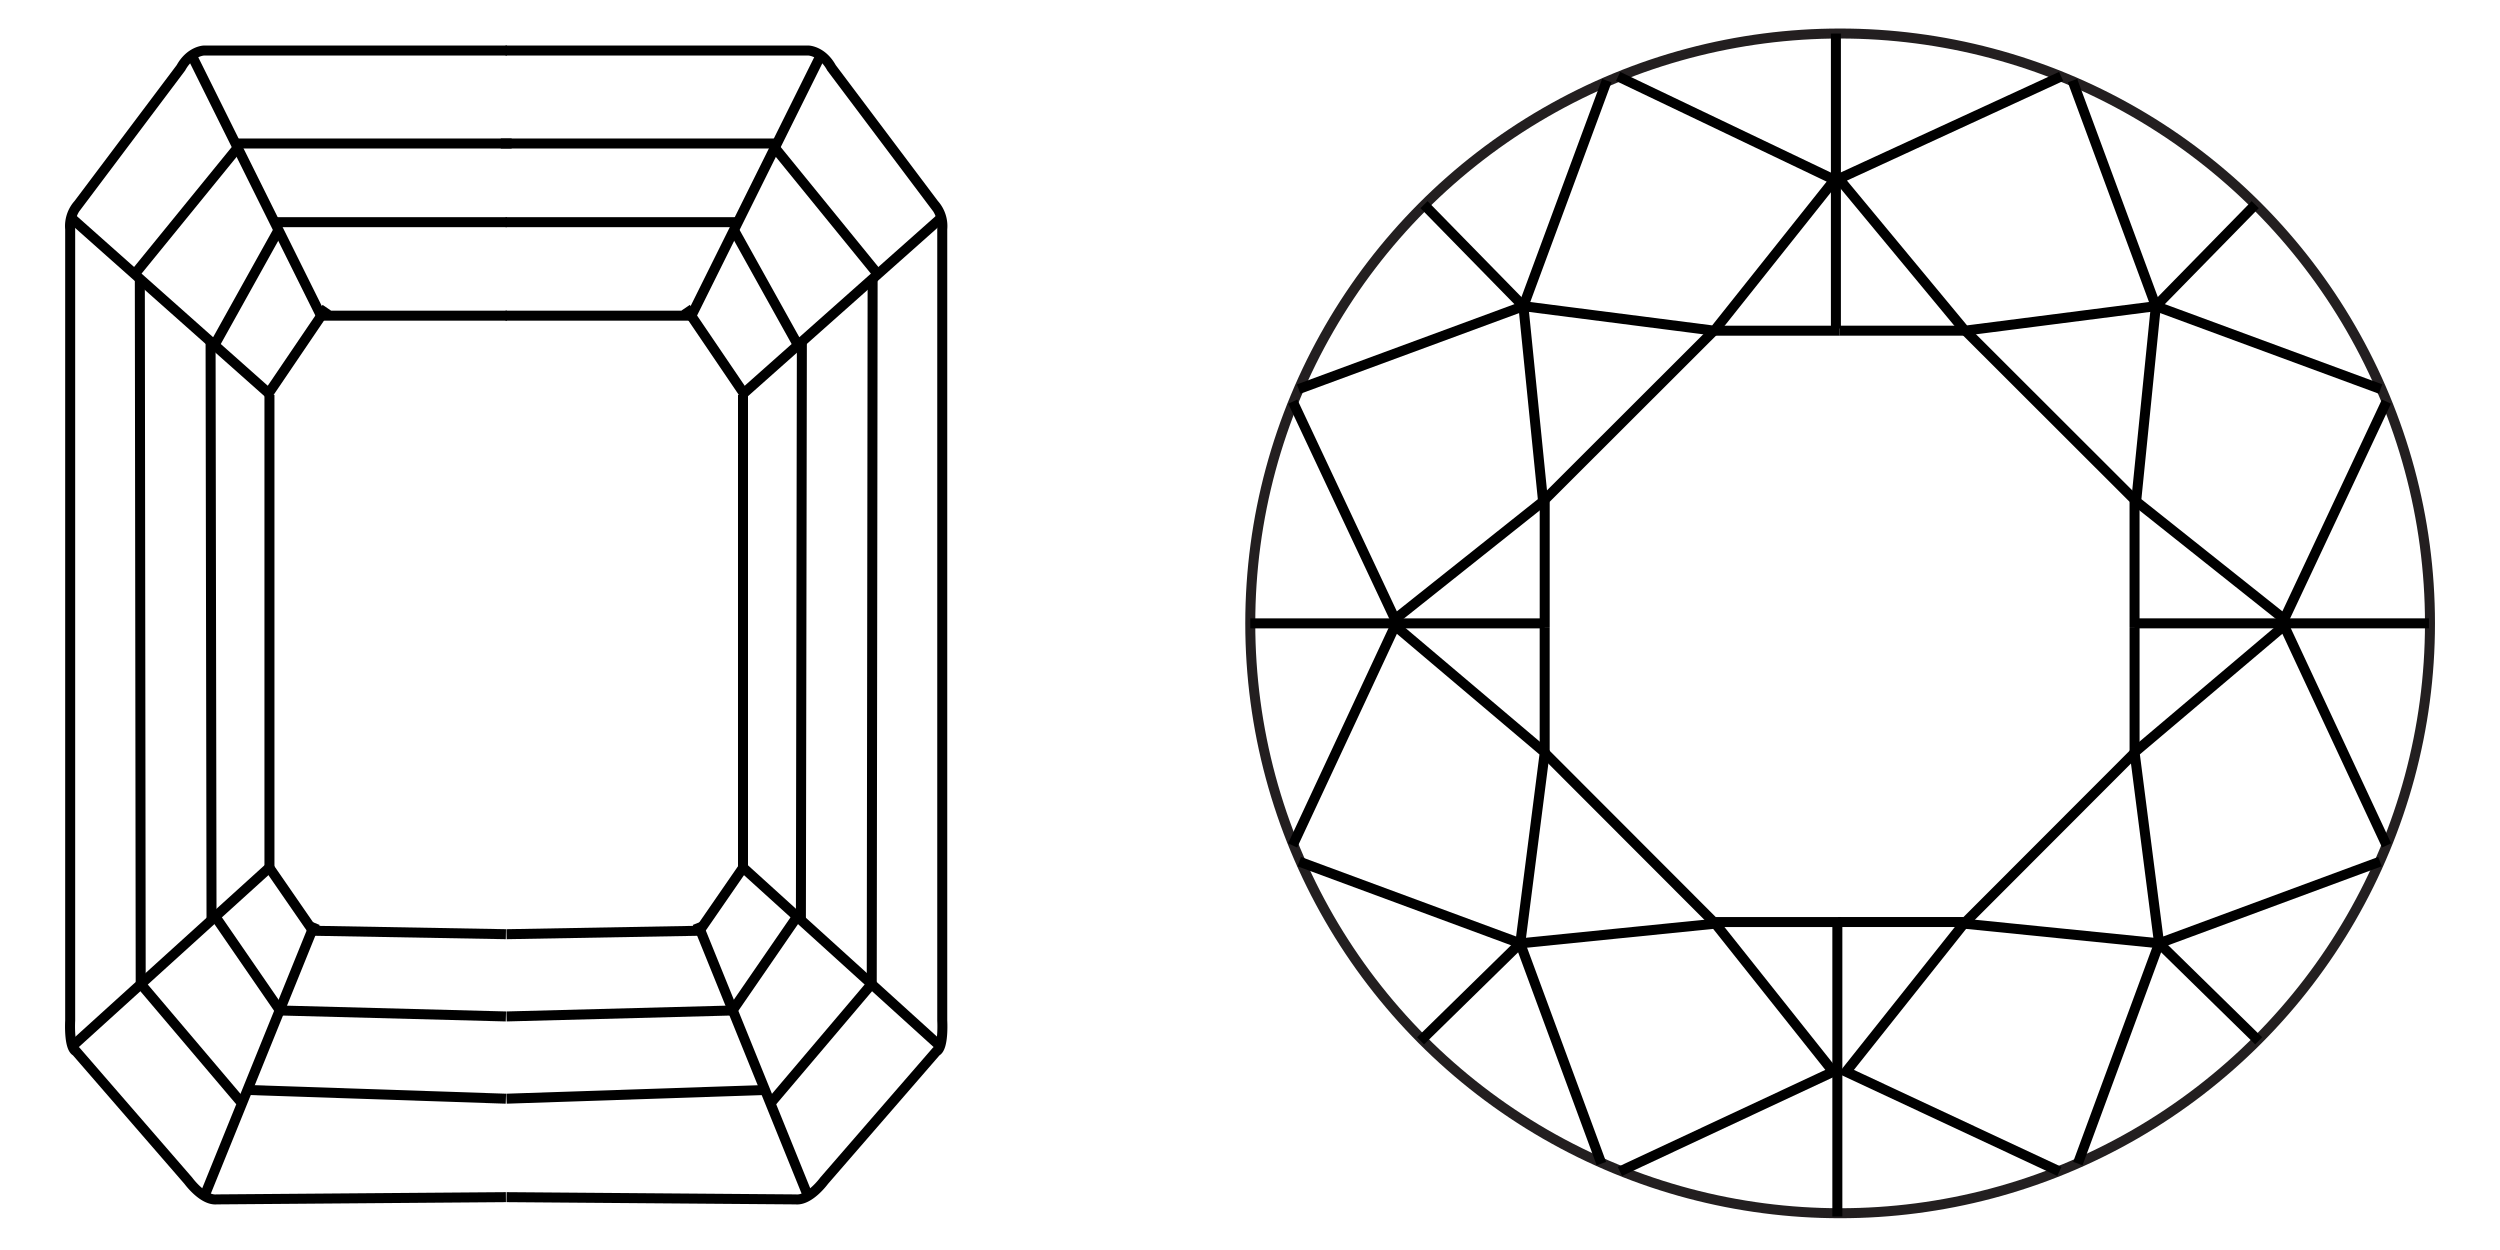 <svg xmlns="http://www.w3.org/2000/svg" viewBox="0 0 1000 500"><defs><style>.cls-1,.cls-2{fill:none;stroke-miterlimit:10;stroke-width:4px;}.cls-1{stroke:#231f20;}.cls-2{stroke:#000;}</style></defs><g id="Layer_14" data-name="Layer 14"><circle class="cls-1" cx="736.05" cy="249.35" r="235.94"/><line class="cls-2" x1="500.11" y1="249.35" x2="617.88" y2="249.35"/><line class="cls-2" x1="734.36" y1="13.42" x2="734.36" y2="131.42"/><path class="cls-2" d="M647.24,30.58l85.81,41a.64.64,0,0,1,.23,1L686,131.94a.75.75,0,0,1-.7.28l-75.94-9.75,33.37-90.22"/><polyline class="cls-2" points="569.6 81.86 609.36 122.47 519.46 155.63"/><polyline class="cls-2" points="517.11 160.65 558.01 247.68 617.23 200.56 609.36 122.47"/><line class="cls-2" x1="685.24" y1="132.6" x2="616.62" y2="201.14"/><line class="cls-2" x1="617.88" y1="250.83" x2="617.88" y2="200.56"/><line class="cls-2" x1="735.86" y1="132.28" x2="685.73" y2="132.28"/><line class="cls-2" x1="734.94" y1="486.59" x2="734.94" y2="368.82"/><path class="cls-2" d="M517.05,338.17l41-87.86,59.8,50.61a.12.12,0,0,1,.05.12l-9.8,76.3-88.4-32.69"/><polyline class="cls-2" points="568.22 416.35 608.06 377.34 640.56 465.44"/><polyline class="cls-2" points="647.95 468.58 733.27 428.69 686.15 369.46 608.06 377.34"/><line class="cls-2" x1="618.19" y1="301.46" x2="686.73" y2="370.08"/><line class="cls-2" x1="736.42" y1="368.82" x2="686.15" y2="368.82"/><line class="cls-2" x1="617.87" y1="250.84" x2="617.87" y2="300.97"/><line class="cls-2" x1="971.58" y1="249.34" x2="853.82" y2="249.34"/><path class="cls-2" d="M824.46,30.57,735.58,71.51l50.11,60.42a.8.8,0,0,0,.71.29l75.94-9.76L829,32.24"/><polyline class="cls-2" points="902.1 81.85 862.34 122.46 952.24 155.62"/><polyline class="cls-2" points="954.58 160.64 913.69 247.67 854.46 200.55 862.34 122.46"/><line class="cls-2" x1="786.45" y1="132.59" x2="855.07" y2="201.13"/><line class="cls-2" x1="853.82" y1="250.82" x2="853.82" y2="200.55"/><line class="cls-2" x1="735.83" y1="132.27" x2="785.97" y2="132.27"/><path class="cls-2" d="M954.65,338.16l-41-87.86-59.81,50.62a.11.11,0,0,0,0,.11l9.8,76.3L952,344.64"/><polyline class="cls-2" points="903.47 416.34 863.64 377.33 831.14 465.43"/><polyline class="cls-2" points="823.75 468.57 738.43 428.69 785.55 369.46 863.64 377.33"/><line class="cls-2" x1="853.51" y1="301.45" x2="784.97" y2="370.07"/><line class="cls-2" x1="735.27" y1="368.81" x2="785.55" y2="368.81"/><line class="cls-2" x1="853.83" y1="250.83" x2="853.83" y2="300.96"/><path class="cls-2" d="M202.78,20.22H81.49s-5.46.23-9.12,6.9l-41,54.54a13.12,13.12,0,0,0-3.3,10V408.23s-.65,10.93,2.4,12.34L75.34,472.3s5.8,8,11.34,7.46l115.68-.9"/><polyline class="cls-2" points="76.69 22.13 128.4 126.26 202.79 126.26"/><line class="cls-2" x1="202.78" y1="88.87" x2="109.83" y2="88.87"/><line class="cls-2" x1="204.65" y1="57.4" x2="94.2" y2="57.4"/><line class="cls-2" x1="53.42" y1="110.21" x2="95.15" y2="58.97"/><line class="cls-2" x1="86.12" y1="137.43" x2="110.98" y2="92.77"/><line class="cls-2" x1="107.04" y1="157.95" x2="130.69" y2="123.07"/><line class="cls-2" x1="28.91" y1="87.5" x2="108.2" y2="157.95"/><line class="cls-2" x1="107.78" y1="348.13" x2="107.78" y2="157.95"/><line class="cls-2" x1="84.61" y1="368.75" x2="84.23" y2="134.98"/><line class="cls-2" x1="56.28" y1="392.9" x2="55.93" y2="111.12"/><line class="cls-2" x1="29.35" y1="418.1" x2="108.85" y2="346.03"/><line class="cls-2" x1="81.8" y1="478.38" x2="126.02" y2="369.23"/><line class="cls-2" x1="85.37" y1="365.54" x2="111.95" y2="404.16"/><line class="cls-2" x1="55.72" y1="392.9" x2="96.11" y2="440.52"/><line class="cls-2" x1="123.34" y1="372.27" x2="202.36" y2="373.68"/><line class="cls-2" x1="110.64" y1="404.16" x2="202.36" y2="406.58"/><line class="cls-2" x1="98.66" y1="435.98" x2="202.36" y2="439.48"/><line class="cls-2" x1="107.02" y1="346.03" x2="124.91" y2="371.95"/><path class="cls-2" d="M202.2,20.22H323.49s5.46.23,9.11,6.9l41,54.54a13.12,13.12,0,0,1,3.3,10V408.23s.66,10.93-2.39,12.34L329.64,472.3s-5.8,8-11.35,7.46l-115.68-.9"/><polyline class="cls-2" points="328.29 22.13 276.57 126.26 202.19 126.26"/><line class="cls-2" x1="202.2" y1="88.87" x2="295.14" y2="88.87"/><line class="cls-2" x1="200.32" y1="57.4" x2="310.77" y2="57.4"/><line class="cls-2" x1="351.55" y1="110.21" x2="309.83" y2="58.97"/><line class="cls-2" x1="318.85" y1="137.43" x2="293.99" y2="92.77"/><line class="cls-2" x1="297.94" y1="157.95" x2="274.28" y2="123.07"/><line class="cls-2" x1="376.07" y1="87.5" x2="296.78" y2="157.95"/><line class="cls-2" x1="297.2" y1="348.13" x2="297.2" y2="157.95"/><line class="cls-2" x1="320.36" y1="368.75" x2="320.75" y2="134.98"/><line class="cls-2" x1="348.7" y1="392.9" x2="349.05" y2="111.12"/><line class="cls-2" x1="375.63" y1="418.1" x2="296.12" y2="346.03"/><line class="cls-2" x1="323.18" y1="478.38" x2="278.96" y2="369.23"/><line class="cls-2" x1="319.6" y1="365.54" x2="293.02" y2="404.16"/><line class="cls-2" x1="349.25" y1="392.9" x2="308.87" y2="440.52"/><line class="cls-2" x1="281.64" y1="372.27" x2="202.61" y2="373.68"/><line class="cls-2" x1="294.33" y1="404.16" x2="202.61" y2="406.58"/><line class="cls-2" x1="306.31" y1="435.98" x2="202.61" y2="439.48"/><line class="cls-2" x1="297.95" y1="346.03" x2="280.06" y2="371.95"/></g></svg>